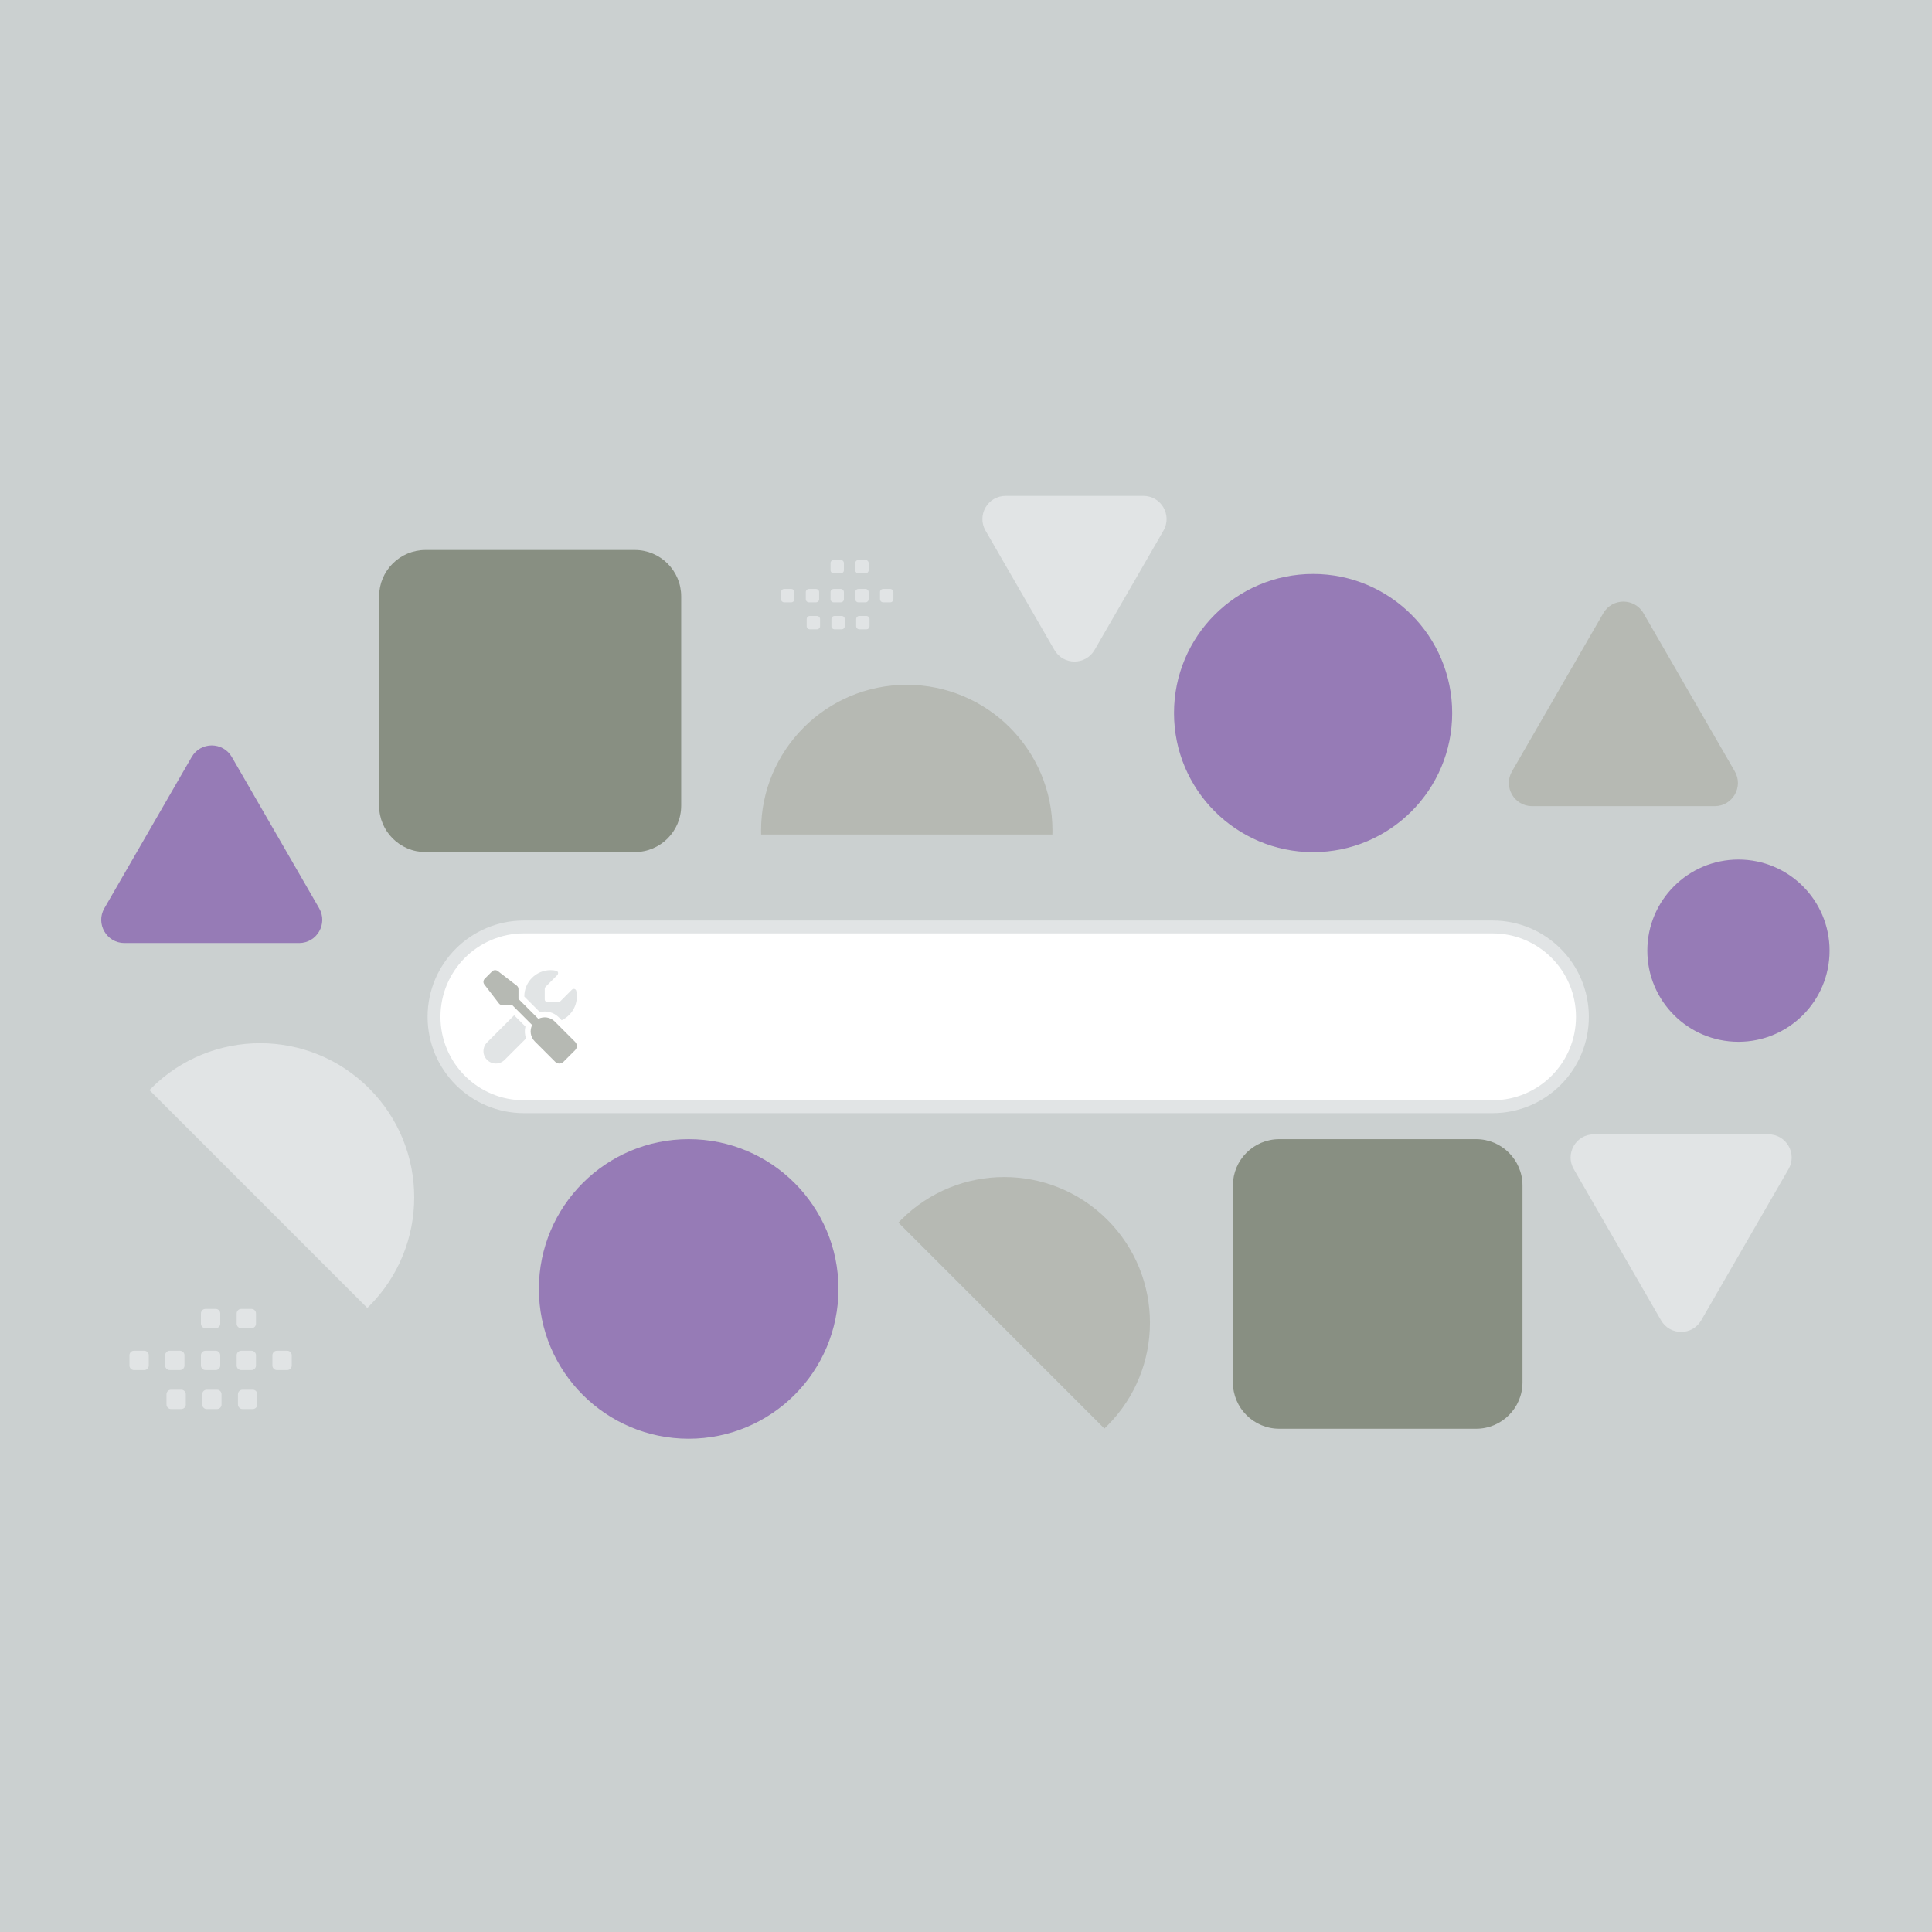<?xml version="1.0" encoding="UTF-8" standalone="no"?>
<svg xmlns:inkscape="http://www.inkscape.org/namespaces/inkscape" xmlns:sodipodi="http://sodipodi.sourceforge.net/DTD/sodipodi-0.dtd" xmlns="http://www.w3.org/2000/svg" xmlns:svg="http://www.w3.org/2000/svg" width="600" height="600" viewBox="0 0 600 600" fill="none" version="1.1" id="svg21663" sodipodi:docname="tools.svg" inkscape:version="1.2.2 (1:1.2.2+202305151915+b0a8486541)">
  <defs id="defs21667"></defs>
  <rect width="600" height="600" fill="#CBD0D0" id="rect21635"></rect>
  <path d="M197.146 170.802H132.137C124.183 170.802 117.735 177.25 117.735 185.204V250.212C117.735 258.166 124.183 264.614 132.137 264.614H197.146C205.1 264.614 211.548 258.166 211.548 250.212V185.204C211.548 177.25 205.1 170.802 197.146 170.802Z" fill="#888F82" id="path21637"></path>
  <path d="M458.424 353.775H397.293C389.338 353.775 382.891 360.223 382.891 368.177V429.309C382.891 437.263 389.338 443.711 397.293 443.711H458.424C466.378 443.711 472.826 437.263 472.826 429.309V368.177C472.826 360.223 466.378 353.775 458.424 353.775Z" fill="#888F82" id="path21639"></path>
  <path d="M213.874 446.812C239.565 446.812 260.392 425.985 260.392 400.294C260.392 374.602 239.565 353.775 213.874 353.775C188.182 353.775 167.355 374.602 167.355 400.294C167.355 425.985 188.182 446.812 213.874 446.812Z" fill="#C26148" id="path21641" style="fill:#967bb6;fill-opacity:1"></path>
  <path d="M539.891 323.537C555.52 323.537 568.19 310.868 568.19 295.239C568.19 279.61 555.52 266.94 539.891 266.94C524.262 266.94 511.593 279.61 511.593 295.239C511.593 310.868 524.262 323.537 539.891 323.537Z" fill="#C26148" id="path21643" style="fill:#967bb6;fill-opacity:1"></path>
  <path d="M407.796 264.641C431.654 264.641 450.994 245.301 450.994 221.443C450.994 197.586 431.654 178.245 407.796 178.245C383.938 178.245 364.598 197.586 364.598 221.443C364.598 245.301 383.938 264.641 407.796 264.641Z" fill="#C26148" id="path21645" style="fill:#967bb6;fill-opacity:1"></path>
  <path fill-rule="evenodd" clip-rule="evenodd" d="M114.074 406.201C114.258 406.023 114.44 405.843 114.622 405.663C133.308 386.975 133.308 356.678 114.622 337.991C95.934 319.304 65.637 319.304 46.95 337.991C46.769 338.172 46.59 338.354 46.412 338.538L114.074 406.201V406.201Z" fill="#E1E4E5" id="path21647"></path>
  <path fill-rule="evenodd" clip-rule="evenodd" d="M326.832 259.173C326.843 258.755 326.849 258.336 326.849 257.915C326.849 232.926 306.592 212.668 281.603 212.668C256.615 212.668 236.357 232.926 236.357 257.915C236.357 258.336 236.363 258.755 236.374 259.173H326.832ZM342.974 443.656C343.278 443.368 343.579 443.076 343.876 442.779C361.546 425.109 361.546 396.46 343.876 378.791C326.207 361.121 297.558 361.121 279.888 378.791C279.591 379.088 279.298 379.389 279.011 379.693L342.974 443.656V443.656Z" fill="#B6B9B3" id="path21649"></path>
  <path d="M59.524 235.1C62.296 230.3 69.226 230.3 71.997 235.1L99.114 282.069C101.886 286.87 98.421 292.87 92.878 292.87H38.644C33.1 292.87 29.635 286.87 32.408 282.069L59.524 235.1V235.1Z" fill="#C26148" id="path21651" style="fill:#967bb6;fill-opacity:1"></path>
  <path d="M355.084 154C360.627 154 364.092 160.001 361.321 164.802L339.929 201.851C337.158 206.652 330.229 206.652 327.457 201.851L306.067 164.802C303.295 160.001 306.759 154 312.303 154H355.084ZM549.211 352.274C554.754 352.274 558.218 358.274 555.447 363.075L528.33 410.044C525.558 414.844 518.629 414.844 515.857 410.044L488.739 363.075C485.968 358.274 489.433 352.274 494.976 352.274H549.211V352.274Z" fill="#E1E4E5" id="path21653"></path>
  <path d="M475.799 250.358C470.255 250.358 466.791 244.357 469.563 239.556L497.923 190.435C500.695 185.634 507.624 185.634 510.395 190.435L538.756 239.556C541.527 244.357 538.063 250.358 532.52 250.358H475.799Z" fill="#B6B9B3" id="path21655"></path>
  <path d="M463.523 287.874H162.703C147.288 287.874 134.792 300.37 134.792 315.785C134.792 331.199 147.288 343.696 162.703 343.696H463.523C478.938 343.696 491.434 331.199 491.434 315.785C491.434 300.37 478.938 287.874 463.523 287.874Z" fill="white" stroke="#E1E4E5" stroke-width="4" id="path21657"></path>
  <path fill-rule="evenodd" clip-rule="evenodd" d="M41.601 419.495H44.802C45.576 419.495 46.199 420.125 46.199 420.892V424.093C46.199 424.867 45.57 425.49 44.802 425.49H41.601C41.231 425.488 40.877 425.341 40.615 425.079C40.353 424.817 40.206 424.463 40.204 424.093V420.892C40.204 420.709 40.24 420.527 40.31 420.357C40.38 420.188 40.483 420.034 40.613 419.904C40.742 419.774 40.897 419.671 41.066 419.601C41.236 419.531 41.418 419.495 41.601 419.495ZM52.698 419.495H55.898C56.666 419.495 57.295 420.125 57.295 420.892V424.093C57.295 424.867 56.666 425.49 55.898 425.49H52.698C52.328 425.488 51.974 425.341 51.712 425.079C51.45 424.817 51.303 424.463 51.301 424.093V420.892C51.301 420.125 51.931 419.495 52.698 419.495ZM63.802 419.495H67.002C67.77 419.495 68.399 420.125 68.399 420.892V424.093C68.399 424.867 67.77 425.49 67.002 425.49H63.802C63.432 425.488 63.077 425.341 62.816 425.079C62.554 424.817 62.406 424.463 62.405 424.093V420.892C62.405 420.709 62.44 420.527 62.51 420.357C62.581 420.188 62.683 420.033 62.813 419.904C62.943 419.774 63.097 419.671 63.267 419.601C63.437 419.531 63.618 419.495 63.802 419.495V419.495ZM74.898 419.495H78.099C78.866 419.495 79.496 420.125 79.496 420.892V424.093C79.496 424.867 78.866 425.49 78.099 425.49H74.898C74.527 425.489 74.171 425.342 73.908 425.081C73.645 424.819 73.496 424.464 73.495 424.093V420.892C73.499 420.522 73.648 420.168 73.91 419.907C74.173 419.645 74.528 419.498 74.898 419.495ZM85.996 419.495H89.196C89.567 419.496 89.923 419.643 90.186 419.904C90.449 420.166 90.598 420.521 90.6 420.892V424.093C90.6 424.867 89.97 425.49 89.196 425.49H85.996C85.626 425.488 85.271 425.341 85.009 425.079C84.748 424.817 84.6 424.463 84.599 424.093V420.892C84.599 420.125 85.229 419.495 85.996 419.495ZM53.105 431.596H56.306C57.073 431.596 57.703 432.225 57.703 432.992V436.2C57.703 436.967 57.073 437.597 56.306 437.597H53.105C52.734 437.596 52.379 437.449 52.117 437.187C51.855 436.925 51.708 436.57 51.708 436.2V432.999C51.707 432.815 51.742 432.633 51.812 432.463C51.882 432.292 51.984 432.137 52.114 432.007C52.244 431.876 52.398 431.773 52.569 431.702C52.739 431.632 52.921 431.596 53.105 431.596ZM64.202 431.596H67.402C68.169 431.596 68.799 432.225 68.799 432.992V436.2C68.799 436.967 68.169 437.597 67.402 437.597H64.202C63.832 437.595 63.477 437.448 63.215 437.186C62.954 436.924 62.806 436.57 62.805 436.2V432.999C62.804 432.815 62.839 432.633 62.909 432.463C62.978 432.292 63.081 432.137 63.211 432.007C63.341 431.876 63.495 431.773 63.665 431.702C63.835 431.632 64.018 431.596 64.202 431.596V431.596ZM75.299 431.596H78.499C79.273 431.596 79.903 432.225 79.903 432.992V436.2C79.903 436.967 79.273 437.597 78.499 437.597H75.299C74.928 437.595 74.574 437.447 74.312 437.186C74.051 436.924 73.903 436.57 73.901 436.2V432.999C73.902 432.628 74.049 432.273 74.311 432.01C74.572 431.747 74.927 431.598 75.299 431.596V431.596ZM63.802 406.496H67.002C67.77 406.496 68.399 407.126 68.399 407.893V411.094C68.399 411.867 67.77 412.491 67.002 412.491H63.802C63.432 412.489 63.078 412.342 62.816 412.08C62.554 411.819 62.407 411.464 62.405 411.094V407.893C62.405 407.71 62.44 407.528 62.51 407.358C62.581 407.188 62.683 407.034 62.813 406.904C62.943 406.774 63.097 406.672 63.267 406.602C63.437 406.531 63.618 406.496 63.802 406.496V406.496ZM74.898 406.496H78.099C78.866 406.496 79.496 407.126 79.496 407.893V411.094C79.496 411.867 78.866 412.491 78.099 412.491H74.898C74.527 412.491 74.171 412.344 73.908 412.082C73.645 411.82 73.496 411.465 73.495 411.094V407.893C73.499 407.523 73.648 407.169 73.91 406.907C74.173 406.646 74.528 406.498 74.898 406.496V406.496ZM243.528 182.903H245.743C246.279 182.903 246.71 183.339 246.71 183.87V186.086C246.71 186.621 246.274 187.053 245.743 187.053H243.528C243.271 187.052 243.026 186.95 242.845 186.769C242.664 186.587 242.561 186.342 242.56 186.086V183.87C242.56 183.743 242.585 183.617 242.634 183.5C242.682 183.382 242.753 183.275 242.843 183.186C242.933 183.096 243.04 183.024 243.157 182.976C243.275 182.927 243.4 182.903 243.528 182.903V182.903ZM251.21 182.903H253.425C253.681 182.904 253.927 183.007 254.108 183.188C254.289 183.369 254.391 183.614 254.392 183.87V186.086C254.392 186.621 253.956 187.053 253.425 187.053H251.21C250.953 187.052 250.708 186.95 250.527 186.769C250.346 186.587 250.243 186.342 250.243 186.086V183.87C250.243 183.339 250.678 182.903 251.21 182.903ZM258.897 182.903H261.112C261.644 182.903 262.08 183.339 262.08 183.87V186.086C262.08 186.621 261.644 187.053 261.112 187.053H258.897C258.64 187.052 258.395 186.95 258.214 186.769C258.033 186.587 257.931 186.342 257.93 186.086V183.87C257.929 183.743 257.954 183.617 258.003 183.5C258.051 183.382 258.122 183.275 258.212 183.186C258.302 183.096 258.409 183.024 258.526 182.976C258.644 182.927 258.77 182.903 258.897 182.903V182.903ZM266.579 182.903H268.794C269.326 182.903 269.762 183.339 269.762 183.87V186.086C269.762 186.621 269.326 187.053 268.794 187.053H266.579C266.322 187.053 266.076 186.951 265.894 186.77C265.712 186.588 265.609 186.343 265.607 186.086V183.87C265.61 183.614 265.713 183.369 265.895 183.188C266.077 183.007 266.322 182.905 266.579 182.903ZM274.261 182.903H276.477C277.013 182.903 277.449 183.339 277.449 183.87V186.086C277.449 186.621 277.013 187.053 276.477 187.053H274.261C274.005 187.052 273.76 186.95 273.579 186.769C273.397 186.587 273.295 186.342 273.294 186.086V183.87C273.294 183.339 273.73 182.903 274.261 182.903ZM251.491 191.281H253.707C254.238 191.281 254.674 191.716 254.674 192.248V194.468C254.674 194.999 254.238 195.435 253.707 195.435H251.491C251.235 195.435 250.989 195.333 250.808 195.151C250.626 194.97 250.524 194.724 250.524 194.468V192.252C250.523 192.125 250.548 191.998 250.596 191.88C250.644 191.762 250.715 191.655 250.805 191.565C250.895 191.475 251.002 191.403 251.12 191.354C251.238 191.305 251.364 191.28 251.491 191.281V191.281ZM259.173 191.281H261.389C261.92 191.281 262.356 191.716 262.356 192.248V194.468C262.356 194.999 261.92 195.435 261.389 195.435H259.173C258.917 195.434 258.672 195.332 258.49 195.151C258.309 194.969 258.207 194.724 258.206 194.468V192.252C258.205 192.125 258.23 191.998 258.278 191.88C258.326 191.762 258.397 191.655 258.487 191.565C258.577 191.475 258.684 191.403 258.802 191.354C258.92 191.305 259.046 191.28 259.173 191.281V191.281ZM266.856 191.281H269.072C269.607 191.281 270.044 191.716 270.044 192.248V194.468C270.042 194.725 269.939 194.971 269.757 195.152C269.575 195.333 269.329 195.435 269.072 195.435H266.856C266.6 195.434 266.354 195.332 266.173 195.151C265.992 194.969 265.89 194.724 265.889 194.468V192.252C265.889 191.995 265.991 191.749 266.172 191.567C266.353 191.385 266.599 191.282 266.856 191.281ZM258.897 173.904H261.112C261.644 173.904 262.08 174.339 262.08 174.871V177.087C262.08 177.622 261.644 178.054 261.112 178.054H258.897C258.64 178.053 258.395 177.951 258.214 177.769C258.033 177.588 257.931 177.343 257.93 177.087V174.871C257.929 174.744 257.954 174.618 258.003 174.5C258.051 174.383 258.122 174.276 258.212 174.186C258.302 174.097 258.409 174.025 258.526 173.977C258.644 173.928 258.77 173.904 258.897 173.904ZM266.579 173.904H268.794C269.326 173.904 269.762 174.339 269.762 174.871V177.087C269.762 177.622 269.326 178.054 268.794 178.054H266.579C266.322 178.054 266.076 177.952 265.894 177.771C265.712 177.589 265.609 177.343 265.607 177.087V174.871C265.61 174.614 265.713 174.369 265.895 174.188C266.077 174.008 266.322 173.905 266.579 173.904Z" fill="#E1E4E5" id="path21661"></path>
  <g id="g27298" transform="matrix(0.145,0,0,0.145,121.142,272.285)">
    <path id="path24347" style="fill:#e1e4e5;fill-opacity:1;stroke-width:0.391" d="m 207.773,354.727 c -4.961,4.961 -7.773,11.719 -7.773,18.75 0,14.648 11.875,26.524 26.524,26.524 7.031,0 13.789,-2.813 18.75,-7.773 l 46.016,-46.016 c -3.047,-8.164 -3.516,-17.031 -1.406,-25.43 l -24.102,-24.102 z m 192.227,-98.477 c 0,-4.102 -0.43,-8.086 -1.25,-11.914 -0.938,-4.375 -6.289,-5.508 -9.453,-2.344 L 364.336,266.953 c -1.172,1.172 -2.773,1.836 -4.414,1.836 h -22.422 c -3.438,0 -6.25,-2.812 -6.25,-6.25 v -22.461 c 0,-1.641 0.664,-3.242 1.836,-4.414 l 24.961,-24.961 c 3.164,-3.164 2.031,-8.516 -2.344,-9.453 -3.867,-0.82 -7.852,-1.25 -11.953,-1.25 -31.055,0 -56.25,25.195 -56.25,56.25 v 0.312 l 33.32,33.32 c 14.063,-3.555 29.609,0.195 40.625,11.211 l 6.133,6.133 c 19.141,-8.984 32.422,-28.438 32.422,-50.977 z"></path>
    <path style="fill:#b6b9b3;stroke-width:0.391;fill-opacity:1" d="m 230.713,201.96 c -3.711,-2.891 -8.984,-2.539 -12.344,0.781 l -15.625,15.625 c -3.32,3.32 -3.672,8.594 -0.82,12.344 l 31.25,40.625 c 1.758,2.305 4.531,3.672 7.422,3.672 h 21.133 l 42.578,42.578 c -5.742,11.328 -3.906,25.547 5.586,35 l 43.75,43.75 c 4.883,4.883 12.813,4.883 17.695,0 l 25,-25 c 4.883,-4.883 4.883,-12.813 0,-17.695 l -43.75,-43.75 c -9.453,-9.453 -23.672,-11.328 -35,-5.586 l -42.578,-42.578 v -21.094 c 0,-2.93 -1.367,-5.664 -3.672,-7.422 z" id="path23973"></path>
  </g>
</svg>
